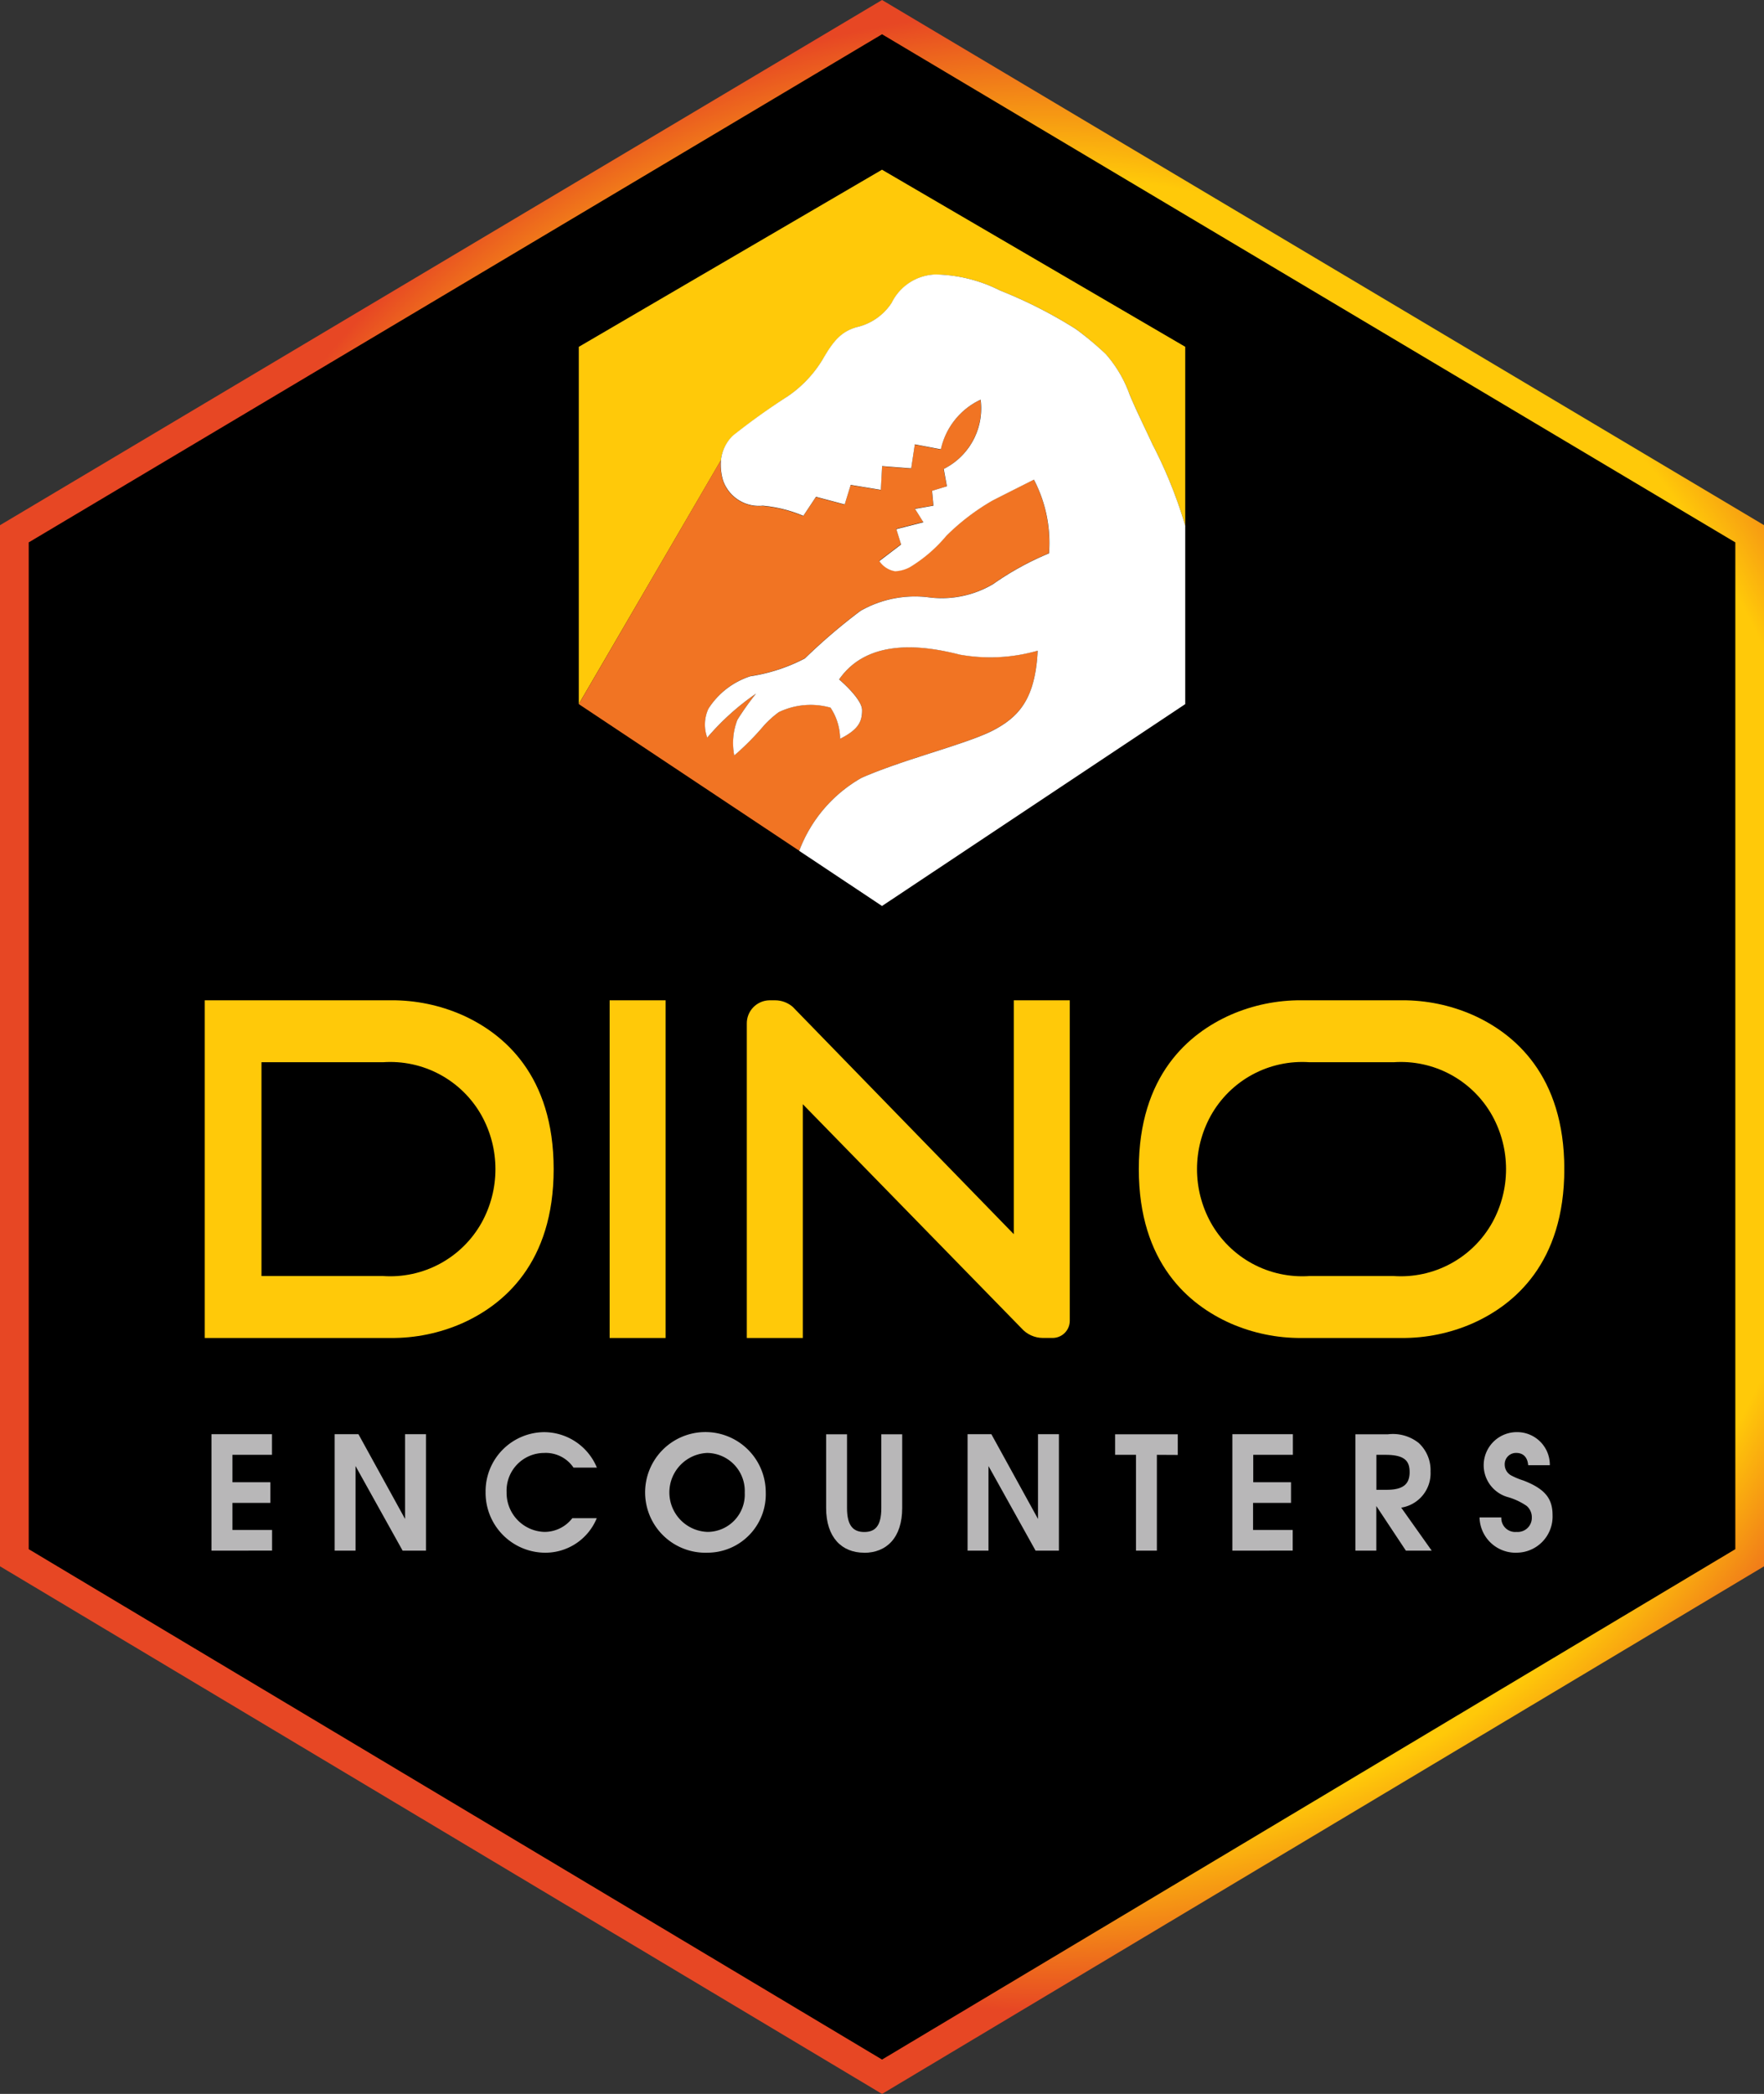 <svg xmlns="http://www.w3.org/2000/svg" xmlns:xlink="http://www.w3.org/1999/xlink" width="78.196" height="92.798" viewBox="0 0 78.196 92.798"><rect x="0" y="0" width="78.196" height="92.798" fill="#333333" stroke="none"/><defs><style>.a{fill:none;}.b{clip-path:url(#a);}.c{fill:url(#b);}.d{clip-path:url(#c);}.e{fill:url(#d);}.f{clip-path:url(#e);}.g{fill:url(#f);}.h{clip-path:url(#g);}.i{fill:url(#h);}.j{clip-path:url(#i);}.k{fill:url(#j);}.l{fill:#b8b7b8;}.m{clip-path:url(#k);}.n{clip-path:url(#l);}.o{fill:url(#m);}.p{clip-path:url(#n);}.q{fill:url(#o);}.r{fill:#fff;}</style><clipPath id="a"><path class="a" d="M1.273,68.657V24.038L39.1,1.518l37.825,22.52V68.657L39.1,91.277ZM0,23.276v46.14L39.1,92.8,78.2,69.416V23.276L39.1,0Z"/></clipPath><radialGradient id="b" cx="0.5" cy="0.5" r="0.454" gradientTransform="translate(0 -0.034) scale(1.187 1.034)" gradientUnits="objectBoundingBox"><stop offset="0" stop-color="#ffc909"/><stop offset="0.833" stop-color="#ffc909"/><stop offset="1" stop-color="#e74724"/></radialGradient><clipPath id="c"><path class="a" d="M20.592,95.778V91.04H25.97a4.639,4.639,0,0,1,4.383,2.369,4.9,4.9,0,0,1,0,4.737,4.64,4.64,0,0,1-4.383,2.368H20.592Zm-2.514-7.484v14.967h8.259a7.721,7.721,0,0,0,3.137-.646c1.85-.821,4.07-2.673,4.07-6.838s-2.22-6.017-4.07-6.838a7.721,7.721,0,0,0-3.137-.645Z" transform="translate(-18.078 -88.294)"/></clipPath><linearGradient id="d" x1="-0.587" y1="3.238" x2="-0.554" y2="3.238" gradientUnits="objectBoundingBox"><stop offset="0" stop-color="#e74724"/><stop offset="1" stop-color="#ffc909"/></linearGradient><clipPath id="e"><rect class="a" width="2.482" height="14.967"/></clipPath><linearGradient id="f" x1="-10.889" y1="3.238" x2="-10.687" y2="3.238" xlink:href="#d"/><clipPath id="g"><path class="a" d="M103.735,98.146a4.9,4.9,0,0,1,0-4.737,4.639,4.639,0,0,1,4.384-2.369h3.712a4.639,4.639,0,0,1,4.383,2.369,4.9,4.9,0,0,1,0,4.737,4.64,4.64,0,0,1-4.383,2.368h-3.712a4.64,4.64,0,0,1-4.384-2.368m6.478-9.852h-2.462a7.718,7.718,0,0,0-3.136.645c-1.85.821-4.07,2.673-4.07,6.838s2.22,6.017,4.07,6.838a7.719,7.719,0,0,0,3.136.646H112.2a7.721,7.721,0,0,0,3.137-.646c1.85-.821,4.07-2.673,4.07-6.838s-2.22-6.017-4.07-6.838a7.721,7.721,0,0,0-3.137-.645Z" transform="translate(-100.545 -88.294)"/></clipPath><linearGradient id="h" x1="-2.677" y1="3.238" x2="-2.65" y2="3.238" xlink:href="#d"/><clipPath id="i"><path class="a" d="M77.767,88.294V98.66l-9.649-9.92-.147-.152a1.2,1.2,0,0,0-.784-.293h-.255a1.02,1.02,0,0,0-1,1.035v13.932h2.482V92.9l9.691,9.927,0,0a1.271,1.271,0,0,0,.95.432H79.5a.762.762,0,0,0,.749-.774V88.294Z" transform="translate(-65.93 -88.294)"/></clipPath><linearGradient id="j" x1="-2.312" y1="3.238" x2="-2.277" y2="3.238" xlink:href="#d"/><clipPath id="k"><rect class="a" width="78.196" height="92.798"/></clipPath><clipPath id="l"><path class="a" d="M51.1,22.831V38.664l6.3-10.807v0a1.766,1.766,0,0,1,.525-1.076,29.639,29.639,0,0,1,2.44-1.755,5.291,5.291,0,0,0,1.57-1.665c.456-.79.8-1.2,1.485-1.4a2.511,2.511,0,0,0,1.559-1.086,2.245,2.245,0,0,1,1.919-1.25,6.565,6.565,0,0,1,2.885.713,20.213,20.213,0,0,1,3.363,1.711,13.864,13.864,0,0,1,1.315,1.107,5.529,5.529,0,0,1,1.04,1.743c.243.615.688,1.513,1.039,2.269a20.374,20.374,0,0,1,1.448,3.608V22.831L64.541,14.98Z" transform="translate(-51.099 -14.98)"/></clipPath><linearGradient id="m" x1="-0.954" y1="3.601" x2="-0.936" y2="3.601" gradientUnits="objectBoundingBox"><stop offset="0" stop-color="#e87b25"/><stop offset="1" stop-color="#ffc909"/></linearGradient><clipPath id="n"><path class="a" d="M67.147,37.495l-1.156-.22-.159,1.064-1.291-.1-.056,1.053-1.337-.22-.266.866L61.61,39.6l-.562.845a5.91,5.91,0,0,0-1.8-.45,1.681,1.681,0,0,1-1.76-1.129,2.439,2.439,0,0,1-.091-.9L51.1,48.777l9.772,6.5a6.249,6.249,0,0,1,2.766-3.237c1.888-.832,4.732-1.513,5.877-2.126s1.824-1.426,1.929-3.509a7.631,7.631,0,0,1-3.456.175c-1.55-.395-4.053-.766-5.346,1.1,0,0,1.018.855,1.018,1.359s-.149.856-.976,1.273a2.52,2.52,0,0,0-.424-1.382,3.244,3.244,0,0,0-2.292.2,4.409,4.409,0,0,0-.658.592,11.575,11.575,0,0,1-1.315,1.326,2.835,2.835,0,0,1,.138-1.579,12.183,12.183,0,0,1,.826-1.161,11.132,11.132,0,0,0-2.162,1.951,1.668,1.668,0,0,1,.054-1.283A3.468,3.468,0,0,1,58.7,47.538a7.683,7.683,0,0,0,2.419-.79,25.829,25.829,0,0,1,2.461-2.105,4.868,4.868,0,0,1,3.055-.6,4.47,4.47,0,0,0,2.831-.592,12.91,12.91,0,0,1,2.472-1.36,6.045,6.045,0,0,0-.668-3.268s-1.178.592-1.824.921a9.936,9.936,0,0,0-2.058,1.568A6.441,6.441,0,0,1,65.77,42.7a1.541,1.541,0,0,1-.648.177,1.036,1.036,0,0,1-.7-.453l.965-.734-.213-.68,1.2-.307L66,40.116l.817-.143-.064-.646.658-.2-.139-.769a3,3,0,0,0,1.635-3.07,3.179,3.179,0,0,0-1.762,2.2" transform="translate(-51.099 -35.291)"/></clipPath><linearGradient id="o" x1="-0.791" y1="2.793" x2="-0.773" y2="2.793" gradientUnits="objectBoundingBox"><stop offset="0" stop-color="#e74724"/><stop offset="1" stop-color="#f17423"/></linearGradient></defs><path d="M39.73,1.512,1.268,24.409V69.788l38.462,23,38.461-23V24.409Z" transform="translate(-0.631 -0.753)"/><g transform="translate(0)"><g class="b"><rect class="c" width="78.196" height="92.798" transform="translate(0 0)"/></g></g><g transform="translate(9.077 44.331)"><g class="d"><rect class="e" width="15.466" height="14.967" transform="translate(0 0)"/></g></g><g transform="translate(27.024 44.331)"><g class="f"><rect class="g" width="2.482" height="14.967" transform="translate(0 0)"/></g></g><g transform="translate(50.482 44.331)"><g class="h"><rect class="i" width="18.859" height="14.967" transform="translate(0 0)"/></g></g><g transform="translate(33.103 44.331)"><g class="j"><rect class="k" width="14.319" height="14.967" transform="translate(0 0)"/></g></g><path class="l" d="M18.67,131.757v-5.162h2.683v.915H19.6v1.215h1.682v.915H19.6v1.2h1.757v.915Z" transform="translate(-9.296 -63.034)"/><path class="l" d="M32.559,131.757l-2.088-3.751v3.751h-.925v-5.162H30.6l2.068,3.758v-3.758h.926v5.162Z" transform="translate(-14.711 -63.034)"/><g transform="translate(0)"><g class="m"><path class="l" d="M45.5,131.758a2.653,2.653,0,0,1-2.628-2.689,2.619,2.619,0,0,1,2.568-2.654,2.538,2.538,0,0,1,2.365,1.572H46.769a1.483,1.483,0,0,0-1.311-.65,1.668,1.668,0,0,0-1.655,1.739,1.729,1.729,0,0,0,1.676,1.76,1.554,1.554,0,0,0,1.237-.608H47.8a2.462,2.462,0,0,1-2.3,1.53" transform="translate(-21.346 -62.944)"/><path class="l" d="M59.874,131.757a2.674,2.674,0,1,1,2.574-2.675,2.587,2.587,0,0,1-2.574,2.675m-.007-4.421a1.751,1.751,0,0,0,0,3.5,1.655,1.655,0,0,0,1.649-1.739,1.685,1.685,0,0,0-1.649-1.76" transform="translate(-28.503 -62.944)"/><path class="l" d="M74.621,131.848c-.98,0-1.682-.67-1.682-1.983V126.6h.926v3.269c0,.8.291,1.061.764,1.061s.757-.252.757-1.061V126.6h.925v3.269c0,1.32-.7,1.983-1.689,1.983" transform="translate(-36.318 -63.034)"/><path class="l" d="M88.443,131.757l-2.088-3.751v3.751h-.926v-5.162h1.054l2.068,3.758v-3.758h.926v5.162Z" transform="translate(-42.537 -63.034)"/><path class="l" d="M100.3,127.51v4.247h-.926V127.51h-.926V126.6h2.778v.915Z" transform="translate(-49.017 -63.034)"/><path class="l" d="M108.8,131.757v-5.162h2.683v.915h-1.757v1.215H111.4v.915h-1.682v1.2h1.757v.915Z" transform="translate(-54.171 -63.034)"/><path class="l" d="M121.907,131.757l-1.31-1.977v1.977h-.926V126.6h1.439a1.836,1.836,0,0,1,1.365.384A1.639,1.639,0,0,1,123,128.25a1.539,1.539,0,0,1-1.3,1.6l1.352,1.907Zm-.9-4.247H120.6v1.55h.453c.716,0,1.02-.238,1.02-.782,0-.461-.182-.768-1.06-.768" transform="translate(-59.586 -63.034)"/><path class="l" d="M132.27,131.758a1.6,1.6,0,0,1-1.642-1.564h.966a.616.616,0,0,0,.676.643.625.625,0,0,0,.676-.629.663.663,0,0,0-.229-.524,2.881,2.881,0,0,0-.866-.4,1.467,1.467,0,0,1,.413-2.87,1.448,1.448,0,0,1,1.48,1.467h-.96c-.027-.349-.216-.545-.527-.545a.5.5,0,0,0-.513.524.547.547,0,0,0,.277.468,3.191,3.191,0,0,0,.554.231c1.013.391,1.29.845,1.29,1.543a1.6,1.6,0,0,1-1.595,1.655" transform="translate(-65.042 -62.944)"/></g></g><g transform="translate(25.656 7.521)"><g class="n"><rect class="o" width="26.884" height="23.684" transform="translate(0 0)"/></g></g><g transform="translate(25.656 17.719)"><g class="p"><rect class="q" width="28.031" height="28.38" transform="translate(-8.894 14.557) rotate(-58.576)"/></g></g><g transform="translate(0)"><g class="m"><path class="r" d="M83.524,35.359v7.895L70.083,52.2l-3.671-2.443a6.246,6.246,0,0,1,2.765-3.237c1.888-.832,4.731-1.513,5.877-2.126s1.824-1.426,1.93-3.509a7.633,7.633,0,0,1-3.457.175c-1.549-.395-4.053-.767-5.346,1.1,0,0,1.018.855,1.018,1.359s-.149.855-.976,1.272a2.517,2.517,0,0,0-.424-1.381,3.244,3.244,0,0,0-2.292.2,4.441,4.441,0,0,0-.658.592,11.667,11.667,0,0,1-1.315,1.326,2.835,2.835,0,0,1,.138-1.579,12.066,12.066,0,0,1,.826-1.161,11.108,11.108,0,0,0-2.162,1.95,1.667,1.667,0,0,1,.053-1.283,3.476,3.476,0,0,1,1.856-1.436,7.68,7.68,0,0,0,2.419-.79,25.756,25.756,0,0,1,2.461-2.105,4.867,4.867,0,0,1,3.055-.6,4.469,4.469,0,0,0,2.832-.592,12.889,12.889,0,0,1,2.472-1.359,6.045,6.045,0,0,0-.668-3.268s-1.177.592-1.824.921a9.956,9.956,0,0,0-2.058,1.569,6.446,6.446,0,0,1-1.622,1.394,1.536,1.536,0,0,1-.648.177,1.038,1.038,0,0,1-.7-.452l.965-.735-.212-.68,1.2-.306-.372-.592.817-.144L72.3,33.8l.658-.2-.139-.769a3,3,0,0,0,1.634-3.07,3.18,3.18,0,0,0-1.762,2.2l-1.155-.219-.16,1.064-1.29-.1-.056,1.053-1.336-.22-.266.866-1.273-.339-.561.845a5.911,5.911,0,0,0-1.8-.45,1.681,1.681,0,0,1-1.76-1.129,2.437,2.437,0,0,1-.09-.9h0a1.764,1.764,0,0,1,.524-1.076A29.651,29.651,0,0,1,65.9,29.613a5.28,5.28,0,0,0,1.569-1.666c.457-.789.8-1.2,1.486-1.4a2.51,2.51,0,0,0,1.559-1.086,2.244,2.244,0,0,1,1.919-1.25,6.58,6.58,0,0,1,2.886.713,20.248,20.248,0,0,1,3.362,1.711A13.881,13.881,0,0,1,80,27.738a5.528,5.528,0,0,1,1.04,1.744c.244.615.689,1.513,1.039,2.27a20.381,20.381,0,0,1,1.449,3.607" transform="translate(-30.984 -12.048)"/></g></g></svg>
